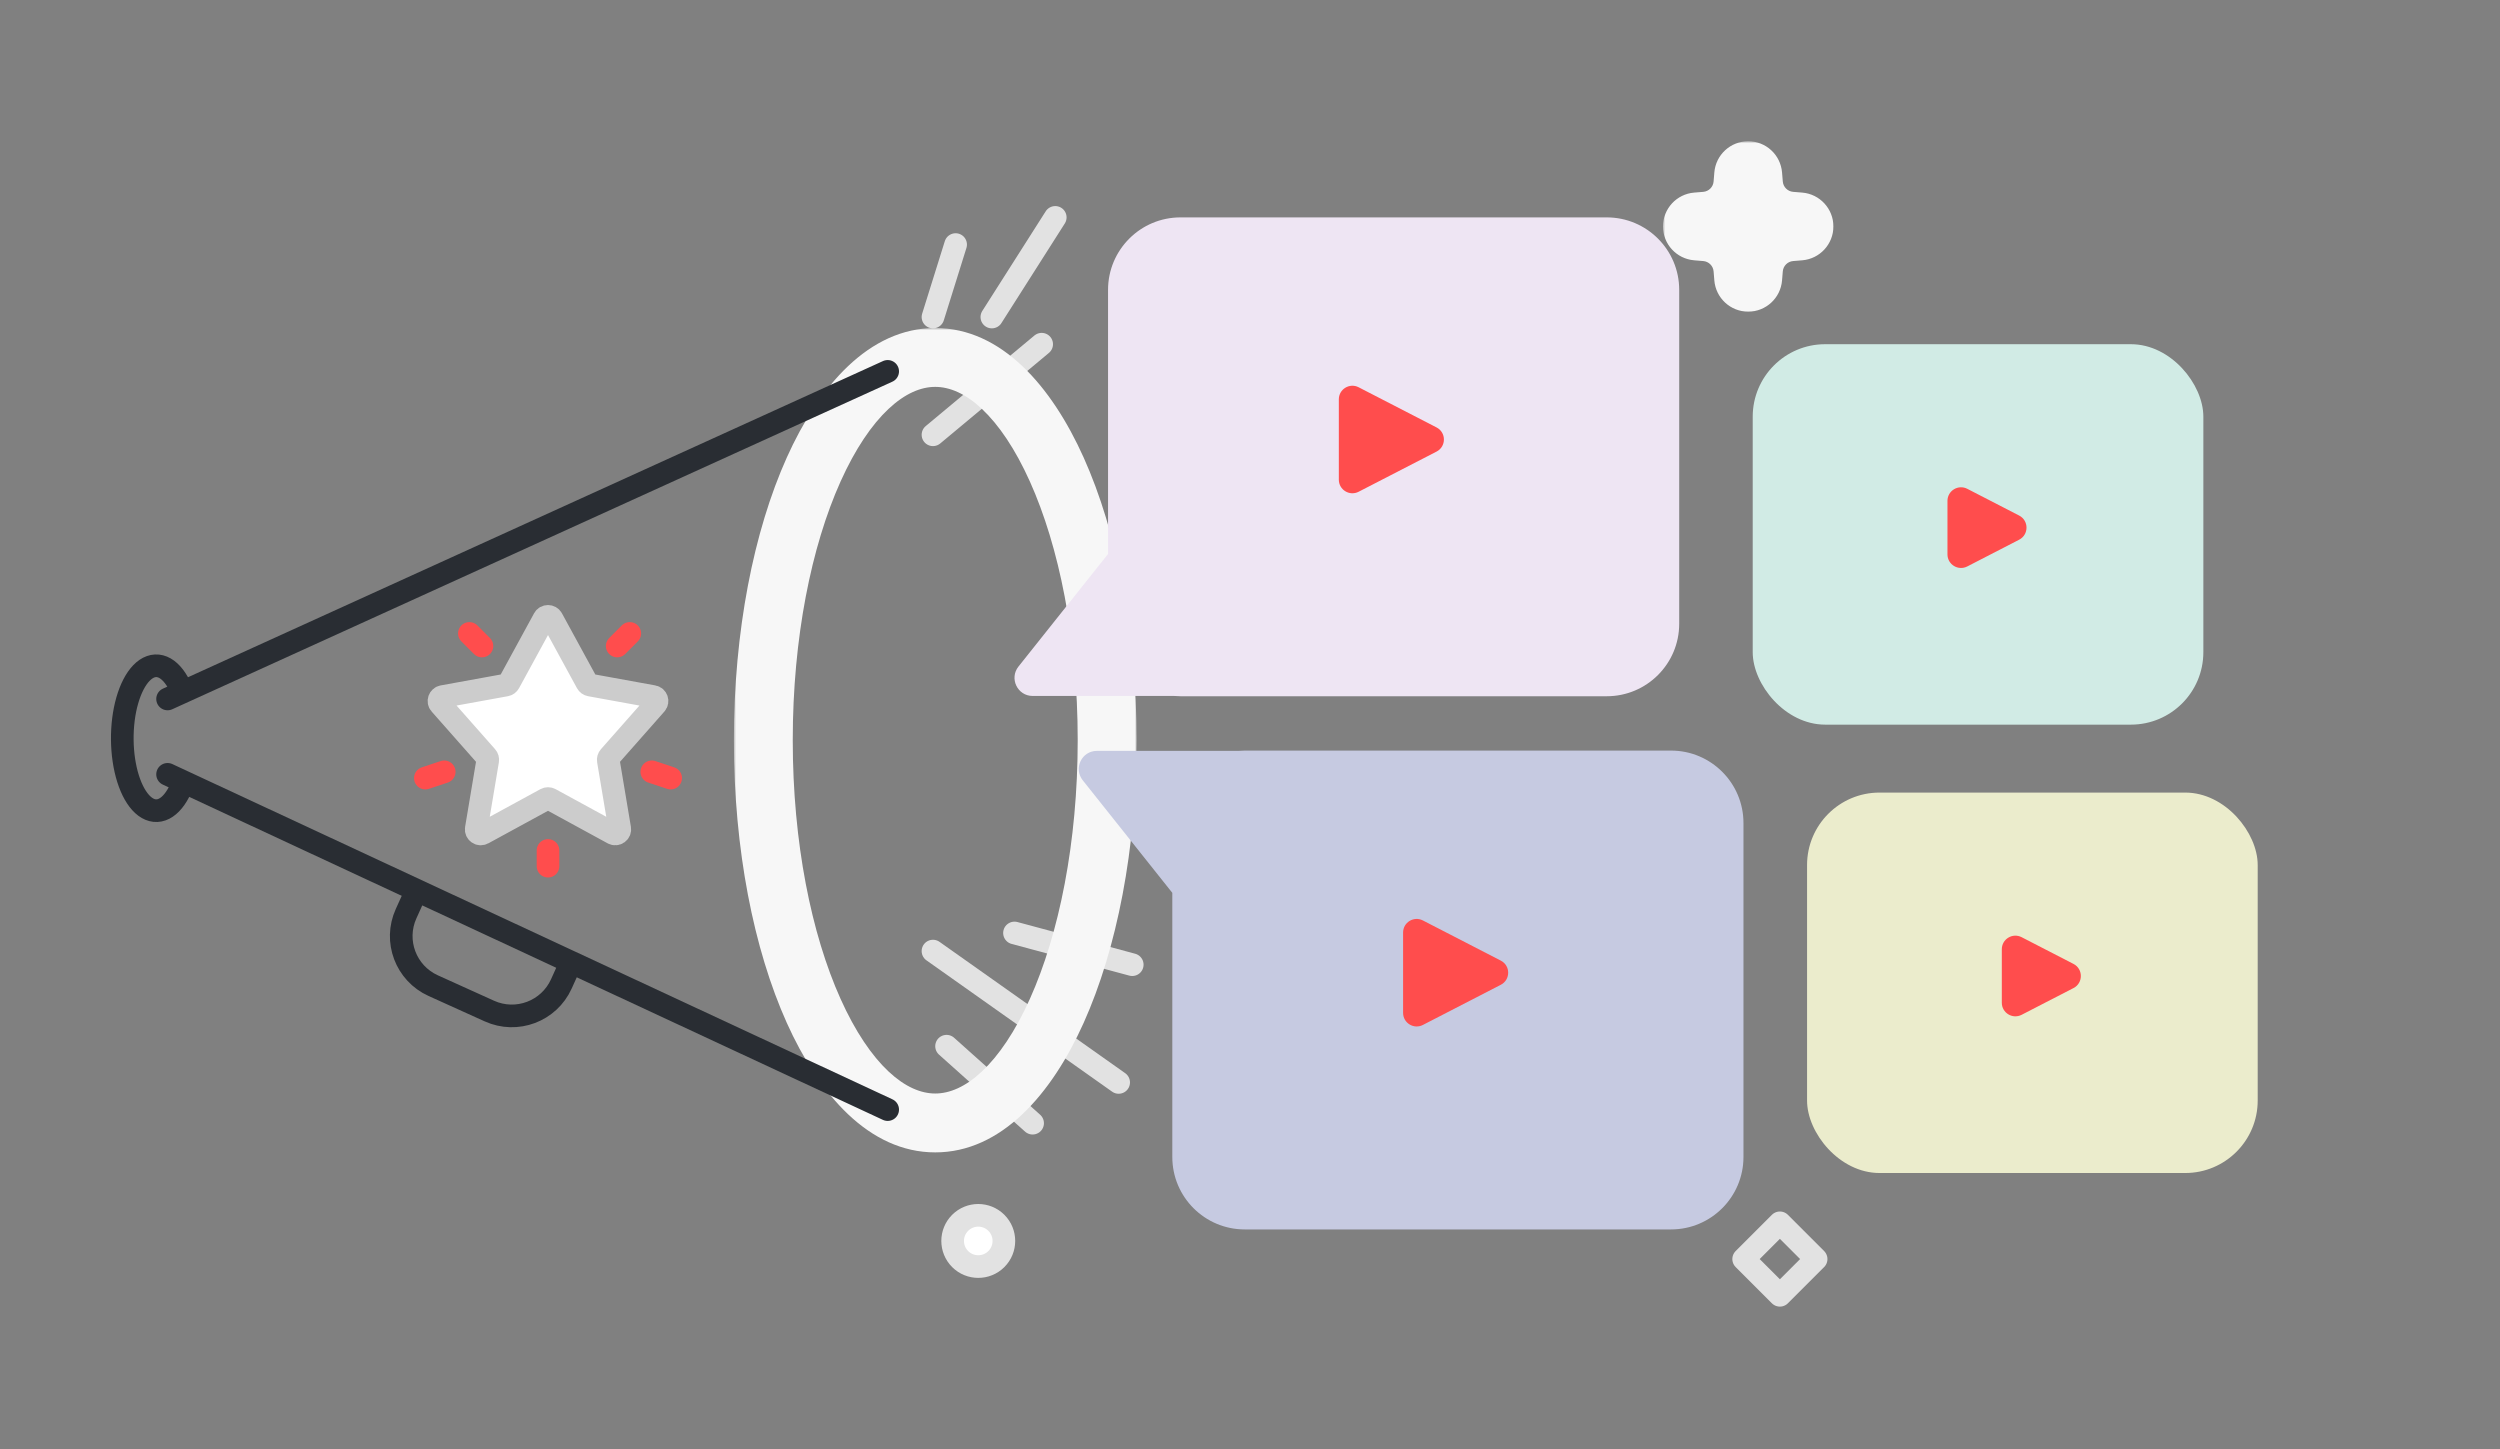 <svg width="552" height="320" viewBox="0 0 552 320" fill="none" xmlns="http://www.w3.org/2000/svg">
<rect x="0" y="0" width="552" height="320" fill="#808080" stroke="none"/>
<path d="M206 96L230 76" stroke="#E2E2E2" stroke-width="5" stroke-linecap="round" stroke-linejoin="round"/>
<path d="M206 70L211 54" stroke="#E2E2E2" stroke-width="5" stroke-linecap="round" stroke-linejoin="round"/>
<path d="M219 70L233 48" stroke="#E2E2E2" stroke-width="5" stroke-linecap="round" stroke-linejoin="round"/>
<path d="M224 206L250 213" stroke="#E2E2E2" stroke-width="5" stroke-linecap="round" stroke-linejoin="round"/>
<path d="M209 231L228 248" stroke="#E2E2E2" stroke-width="5" stroke-linecap="round" stroke-linejoin="round"/>
<path d="M206 210L247 239" stroke="#E2E2E2" stroke-width="5" stroke-linecap="round" stroke-linejoin="round"/>
<path d="M212 270C214.209 267.791 217.791 267.791 220 270V270C222.209 272.209 222.209 275.791 220 278V278C217.791 280.209 214.209 280.209 212 278V278C209.791 275.791 209.791 272.209 212 270V270Z" fill="white" stroke="#E2E2E2" stroke-width="5" stroke-linecap="round" stroke-linejoin="round"/>
<mask id="path-9-outside-1_3116_9357" maskUnits="userSpaceOnUse" x="367.188" y="31.186" width="38" height="38" fill="black">
<rect fill="white" x="367.188" y="31.186" width="38" height="38"/>
<path fill-rule="evenodd" clip-rule="evenodd" d="M386.001 36.187C387.303 36.187 388.387 37.185 388.493 38.482L388.657 40.482C388.957 44.141 391.861 47.045 395.519 47.345L397.519 47.509C398.816 47.615 399.815 48.699 399.815 50C399.815 51.302 398.816 52.386 397.519 52.492L395.519 52.656C391.861 52.956 388.957 55.859 388.657 59.518L388.493 61.518C388.387 62.815 387.303 63.814 386.001 63.814C384.7 63.814 383.616 62.815 383.51 61.518L383.346 59.518C383.046 55.859 380.142 52.956 376.483 52.656L374.483 52.492C373.186 52.386 372.187 51.302 372.187 50C372.188 48.699 373.186 47.615 374.483 47.509L376.483 47.345C380.142 47.045 383.046 44.141 383.346 40.482L383.51 38.482C383.616 37.185 384.7 36.187 386.001 36.187ZM386.001 47.194C385.221 48.272 384.273 49.22 383.195 50C384.273 50.781 385.221 51.729 386.001 52.807C386.782 51.729 387.73 50.781 388.808 50C387.73 49.22 386.782 48.272 386.001 47.194Z"/>
</mask>
<path fill-rule="evenodd" clip-rule="evenodd" d="M386.001 36.187C387.303 36.187 388.387 37.185 388.493 38.482L388.657 40.482C388.957 44.141 391.861 47.045 395.519 47.345L397.519 47.509C398.816 47.615 399.815 48.699 399.815 50C399.815 51.302 398.816 52.386 397.519 52.492L395.519 52.656C391.861 52.956 388.957 55.859 388.657 59.518L388.493 61.518C388.387 62.815 387.303 63.814 386.001 63.814C384.7 63.814 383.616 62.815 383.51 61.518L383.346 59.518C383.046 55.859 380.142 52.956 376.483 52.656L374.483 52.492C373.186 52.386 372.187 51.302 372.187 50C372.188 48.699 373.186 47.615 374.483 47.509L376.483 47.345C380.142 47.045 383.046 44.141 383.346 40.482L383.51 38.482C383.616 37.185 384.7 36.187 386.001 36.187ZM386.001 47.194C385.221 48.272 384.273 49.22 383.195 50C384.273 50.781 385.221 51.729 386.001 52.807C386.782 51.729 387.73 50.781 388.808 50C387.73 49.22 386.782 48.272 386.001 47.194Z" fill="#E2E2E2"/>
<path d="M388.493 38.482L393.476 38.074V38.074L388.493 38.482ZM386.001 36.187V31.186V36.187ZM388.657 40.482L393.64 40.074L388.657 40.482ZM395.519 47.345L395.111 52.328H395.111L395.519 47.345ZM397.519 47.509L397.927 42.525L397.519 47.509ZM399.815 50H404.815V50L399.815 50ZM397.519 52.492L397.927 57.475L397.927 57.475L397.519 52.492ZM395.519 52.656L395.111 47.672V47.672L395.519 52.656ZM388.657 59.518L383.673 59.11L388.657 59.518ZM388.493 61.518L393.476 61.926V61.926L388.493 61.518ZM383.51 61.518L378.526 61.926V61.926L383.51 61.518ZM383.346 59.518L378.362 59.926H378.362L383.346 59.518ZM376.483 52.656L376.892 47.672L376.892 47.672L376.483 52.656ZM374.483 52.492L374.075 57.475L374.075 57.475L374.483 52.492ZM372.188 50L367.188 50V50H372.188ZM374.483 47.509L374.892 52.492H374.892L374.483 47.509ZM376.483 47.345L376.892 52.328H376.892L376.483 47.345ZM383.346 40.482L378.362 40.074V40.074L383.346 40.482ZM383.51 38.482L378.526 38.074L383.51 38.482ZM383.195 50L380.263 45.95C378.964 46.89 378.195 48.396 378.195 50C378.195 51.604 378.964 53.111 380.263 54.051L383.195 50ZM386.001 47.194L390.052 44.262C389.111 42.963 387.605 42.194 386.001 42.194C384.397 42.194 382.891 42.963 381.951 44.262L386.001 47.194ZM386.001 52.807L381.951 55.738C382.891 57.038 384.397 57.807 386.001 57.807C387.605 57.807 389.111 57.038 390.052 55.738L386.001 52.807ZM388.808 50L391.739 54.051C393.039 53.111 393.808 51.604 393.808 50C393.808 48.396 393.039 46.89 391.739 45.95L388.808 50ZM393.476 38.074C393.157 34.182 389.906 31.186 386.001 31.186V41.187C384.7 41.187 383.616 40.188 383.51 38.891L393.476 38.074ZM393.64 40.074L393.476 38.074L383.51 38.891L383.673 40.891L393.64 40.074ZM395.928 42.361C394.708 42.261 393.74 41.294 393.64 40.074L383.673 40.891C384.173 46.988 389.013 51.828 395.111 52.328L395.928 42.361ZM397.927 42.525L395.928 42.361L395.111 52.328L397.111 52.492L397.927 42.525ZM404.815 50C404.815 46.096 401.819 42.844 397.927 42.525L397.111 52.492C395.814 52.386 394.815 51.302 394.815 50L404.815 50ZM397.927 57.475C401.819 57.156 404.815 53.905 404.815 50H394.815C394.815 48.699 395.814 47.615 397.111 47.509L397.927 57.475ZM395.928 57.639L397.927 57.475L397.111 47.509L395.111 47.672L395.928 57.639ZM393.64 59.926C393.74 58.707 394.708 57.739 395.928 57.639L395.111 47.672C389.013 48.172 384.173 53.012 383.673 59.11L393.64 59.926ZM393.476 61.926L393.64 59.926L383.673 59.11L383.51 61.11L393.476 61.926ZM386.001 68.814C389.906 68.814 393.157 65.818 393.476 61.926L383.51 61.11C383.616 59.813 384.7 58.814 386.001 58.814V68.814ZM378.526 61.926C378.845 65.818 382.097 68.814 386.001 68.814V58.814C387.303 58.814 388.387 59.813 388.493 61.11L378.526 61.926ZM378.362 59.926L378.526 61.926L388.493 61.11L388.329 59.11L378.362 59.926ZM376.075 57.639C377.294 57.739 378.262 58.707 378.362 59.926L388.329 59.11C387.829 53.012 382.989 48.172 376.892 47.672L376.075 57.639ZM374.075 57.475L376.075 57.639L376.892 47.672L374.892 47.509L374.075 57.475ZM367.188 50C367.188 53.905 370.183 57.156 374.075 57.475L374.892 47.509C376.189 47.615 377.188 48.699 377.188 50H367.188ZM374.075 42.525C370.183 42.844 367.188 46.096 367.188 50L377.188 50C377.188 51.302 376.189 52.386 374.892 52.492L374.075 42.525ZM376.075 42.361L374.075 42.525L374.892 52.492L376.892 52.328L376.075 42.361ZM378.362 40.074C378.262 41.294 377.294 42.261 376.075 42.361L376.892 52.328C382.989 51.828 387.829 46.988 388.329 40.891L378.362 40.074ZM378.526 38.074L378.362 40.074L388.329 40.891L388.493 38.891L378.526 38.074ZM386.001 31.186C382.097 31.186 378.845 34.182 378.526 38.074L388.493 38.891C388.387 40.188 387.303 41.187 386.001 41.187V31.186ZM386.126 54.051C387.634 52.959 388.96 51.633 390.052 50.125L381.951 44.262C381.482 44.91 380.911 45.481 380.263 45.95L386.126 54.051ZM390.052 49.876C388.96 48.367 387.634 47.041 386.126 45.95L380.263 54.051C380.911 54.52 381.482 55.09 381.951 55.738L390.052 49.876ZM385.876 45.95C384.368 47.041 383.042 48.367 381.951 49.876L390.052 55.738C390.521 55.09 391.091 54.52 391.739 54.051L385.876 45.95ZM381.951 50.125C383.042 51.633 384.368 52.959 385.876 54.051L391.739 45.95C391.091 45.481 390.521 44.91 390.052 44.262L381.951 50.125Z" fill="#F7F7F7" mask="url(#path-9-outside-1_3116_9357)"/>
<path d="M393 270L401 278L393 286L385 278L393 270Z" stroke="#E2E2E2" stroke-width="5" stroke-linecap="round" stroke-linejoin="round"/>
<rect x="387" y="76" width="99.5" height="84" rx="16" fill="#D1EBE5"/>
<path d="M445.827 113.833C447.994 114.951 447.994 118.049 445.827 119.167L434.375 125.07C432.378 126.1 430 124.65 430 122.404L430 110.596C430 108.35 432.378 106.9 434.375 107.93L445.827 113.833Z" fill="#FF4D4D"/>
<rect x="399" y="175" width="99.5" height="84" rx="16" fill="#EBECCC"/>
<path d="M457.827 212.833C459.994 213.951 459.994 217.049 457.827 218.167L446.375 224.07C444.378 225.1 442 223.65 442 221.404L442 209.596C442 207.35 444.378 205.9 446.375 206.93L457.827 212.833Z" fill="#FF4D4D"/>
<mask id="path-16-outside-2_3116_9357" maskUnits="userSpaceOnUse" x="162.039" y="72.423" width="89" height="183" fill="black">
<rect fill="white" x="162.039" y="72.423" width="89" height="183"/>
<path fill-rule="evenodd" clip-rule="evenodd" d="M181.937 104.7C175.244 119.603 171.039 140.367 171.039 163.435C171.039 186.503 175.244 207.266 181.937 222.169C188.737 237.309 197.615 245.447 206.498 245.447C215.381 245.447 224.258 237.309 231.058 222.169C237.752 207.266 241.957 186.503 241.957 163.435C241.957 140.367 237.752 119.603 231.058 104.7C224.258 89.561 215.381 81.423 206.498 81.423C197.615 81.423 188.737 89.561 181.937 104.7ZM177.376 102.652C184.315 87.204 194.417 76.423 206.498 76.423C218.579 76.423 228.681 87.204 235.619 102.652C242.664 118.336 246.957 139.828 246.957 163.435C246.957 187.041 242.664 208.534 235.619 224.218C228.681 239.666 218.579 250.447 206.498 250.447C194.417 250.447 184.315 239.666 177.376 224.218C170.332 208.534 166.039 187.041 166.039 163.435C166.039 139.828 170.332 118.336 177.376 102.652Z"/>
</mask>
<path fill-rule="evenodd" clip-rule="evenodd" d="M181.937 104.7C175.244 119.603 171.039 140.367 171.039 163.435C171.039 186.503 175.244 207.266 181.937 222.169C188.737 237.309 197.615 245.447 206.498 245.447C215.381 245.447 224.258 237.309 231.058 222.169C237.752 207.266 241.957 186.503 241.957 163.435C241.957 140.367 237.752 119.603 231.058 104.7C224.258 89.561 215.381 81.423 206.498 81.423C197.615 81.423 188.737 89.561 181.937 104.7ZM177.376 102.652C184.315 87.204 194.417 76.423 206.498 76.423C218.579 76.423 228.681 87.204 235.619 102.652C242.664 118.336 246.957 139.828 246.957 163.435C246.957 187.041 242.664 208.534 235.619 224.218C228.681 239.666 218.579 250.447 206.498 250.447C194.417 250.447 184.315 239.666 177.376 224.218C170.332 208.534 166.039 187.041 166.039 163.435C166.039 139.828 170.332 118.336 177.376 102.652Z" fill="#292D33"/>
<path d="M181.937 104.7L178.289 103.061L178.289 103.061L181.937 104.7ZM181.937 222.169L178.289 223.808L178.289 223.808L181.937 222.169ZM231.058 222.169L234.707 223.808L234.707 223.808L231.058 222.169ZM231.058 104.7L234.707 103.061L234.707 103.061L231.058 104.7ZM177.376 102.652L181.025 104.29L181.025 104.29L177.376 102.652ZM235.619 102.652L239.268 101.013L239.268 101.013L235.619 102.652ZM235.619 224.218L231.97 222.579L231.97 222.579L235.619 224.218ZM177.376 224.218L181.025 222.579L181.025 222.579L177.376 224.218ZM175.039 163.435C175.039 140.797 179.173 120.617 185.586 106.339L178.289 103.061C171.314 118.589 167.039 139.936 167.039 163.435H175.039ZM185.586 220.531C179.173 206.253 175.039 186.072 175.039 163.435H167.039C167.039 186.934 171.314 208.28 178.289 223.808L185.586 220.531ZM206.498 241.447C203.35 241.447 199.842 240.015 196.175 236.57C192.495 233.113 188.846 227.788 185.586 220.531L178.289 223.808C181.829 231.691 186.018 238.004 190.698 242.401C195.39 246.809 200.763 249.447 206.498 249.447V241.447ZM227.409 220.531C224.15 227.788 220.5 233.113 216.82 236.57C213.153 240.015 209.646 241.447 206.498 241.447V249.447C212.233 249.447 217.606 246.809 222.298 242.401C226.977 238.004 231.167 231.691 234.707 223.808L227.409 220.531ZM237.957 163.435C237.957 186.072 233.822 206.253 227.409 220.531L234.707 223.808C241.681 208.28 245.957 186.934 245.957 163.435H237.957ZM227.409 106.339C233.822 120.617 237.957 140.797 237.957 163.435H245.957C245.957 139.936 241.681 118.589 234.707 103.061L227.409 106.339ZM206.498 85.423C209.646 85.423 213.153 86.854 216.82 90.299C220.5 93.757 224.15 99.082 227.409 106.339L234.707 103.061C231.167 95.179 226.977 88.865 222.298 84.469C217.606 80.06 212.233 77.423 206.498 77.423V85.423ZM185.586 106.339C188.846 99.082 192.495 93.757 196.175 90.299C199.842 86.854 203.35 85.423 206.498 85.423V77.423C200.763 77.423 195.39 80.06 190.698 84.469C186.018 88.865 181.829 95.179 178.289 103.061L185.586 106.339ZM206.498 72.423C191.854 72.423 180.774 85.325 173.728 101.013L181.025 104.29C187.856 89.082 196.98 80.423 206.498 80.423V72.423ZM239.268 101.013C232.222 85.325 221.142 72.423 206.498 72.423V80.423C216.016 80.423 225.14 89.082 231.97 104.29L239.268 101.013ZM250.957 163.435C250.957 139.397 246.594 117.322 239.268 101.013L231.97 104.29C238.734 119.35 242.957 140.259 242.957 163.435H250.957ZM239.268 225.857C246.594 209.547 250.957 187.472 250.957 163.435H242.957C242.957 186.611 238.734 207.52 231.97 222.579L239.268 225.857ZM206.498 254.447C221.142 254.447 232.222 241.545 239.268 225.857L231.97 222.579C225.14 237.787 216.016 246.447 206.498 246.447V254.447ZM173.728 225.857C180.774 241.545 191.854 254.447 206.498 254.447V246.447C196.98 246.447 187.856 237.787 181.025 222.579L173.728 225.857ZM162.039 163.435C162.039 187.472 166.402 209.547 173.728 225.857L181.025 222.579C174.261 207.52 170.039 186.611 170.039 163.435H162.039ZM173.728 101.013C166.402 117.322 162.039 139.397 162.039 163.435H170.039C170.039 140.259 174.261 119.35 181.025 104.29L173.728 101.013Z" fill="#F7F7F7" mask="url(#path-16-outside-2_3116_9357)"/>
<path d="M39.522 174.885C38.455 176.936 37.134 178.291 35.717 178.788C34.3 179.285 32.846 178.904 31.527 177.69C30.209 176.475 29.081 174.479 28.279 171.938C27.477 169.397 27.034 166.417 27.002 163.354C26.97 160.291 27.351 157.273 28.1 154.659C28.849 152.044 29.933 149.943 31.225 148.606C32.517 147.268 33.962 146.75 35.388 147.113C36.814 147.475 38.161 148.704 39.27 150.653" stroke="#292D33" stroke-width="5" stroke-linecap="round"/>
<path d="M37 154.329L196 82M196 245L37 170.973" stroke="#292D33" stroke-width="5" stroke-linecap="round"/>
<path d="M91.71 197.219L89.661 201.748C86.929 207.787 89.61 214.896 95.648 217.628L108.063 223.244C114.101 225.975 121.21 223.294 123.942 217.256L125.991 212.726" stroke="#292D33" stroke-width="5" stroke-linecap="round"/>
<path fill-rule="evenodd" clip-rule="evenodd" d="M274.846 271.459C266.01 271.459 258.846 264.296 258.846 255.459V197.14L239.065 172.283C236.98 169.663 238.846 165.793 242.195 165.793H273.412C273.885 165.751 274.363 165.729 274.846 165.729H368.958C377.794 165.729 384.958 172.893 384.958 181.729V255.459C384.958 264.296 377.794 271.459 368.958 271.459H274.846Z" fill="#C6CAE1"/>
<path d="M331.38 212.106C333.547 213.223 333.547 216.322 331.38 217.439L314.176 226.308C312.18 227.337 309.802 225.887 309.802 223.641L309.802 205.905C309.802 203.658 312.18 202.209 314.176 203.238L331.38 212.106Z" fill="#FF4D4D"/>
<path fill-rule="evenodd" clip-rule="evenodd" d="M260.657 48C251.82 48 244.657 55.163 244.657 64V122.321L224.878 147.175C222.792 149.796 224.658 153.666 228.007 153.666H259.223C259.695 153.708 260.174 153.73 260.657 153.73H354.768C363.605 153.73 370.768 146.566 370.768 137.73V64C370.768 55.163 363.605 48 354.768 48H260.657Z" fill="#EEE5F3"/>
<path d="M317.19 94.377C319.358 95.494 319.358 98.593 317.19 99.71L299.987 108.578C297.99 109.607 295.612 108.158 295.612 105.911L295.612 88.175C295.612 85.929 297.99 84.479 299.987 85.508L317.19 94.377Z" fill="#FF4D4D"/>
<path d="M111.706 151.262L97.744 153.801C96.978 153.94 96.658 154.863 97.173 155.446L107.449 167.088C107.649 167.314 107.736 167.617 107.686 167.915L105.163 182.972C105.025 183.795 105.896 184.415 106.628 184.016L120.521 176.438C120.82 176.275 121.18 176.275 121.479 176.438L135.372 184.016C136.104 184.415 136.975 183.795 136.837 182.972L134.314 167.915C134.264 167.617 134.351 167.314 134.551 167.088L144.827 155.446C145.342 154.863 145.022 153.94 144.256 153.801L130.294 151.262C129.996 151.208 129.739 151.022 129.595 150.757L121.878 136.609C121.499 135.915 120.501 135.915 120.122 136.609L112.405 150.757C112.261 151.022 112.004 151.208 111.706 151.262Z" fill="white" stroke="#CCCCCC" stroke-width="5" stroke-linecap="round" stroke-linejoin="round"/>
<path d="M106.416 142.639L103.639 139.861" stroke="#FF4D4D" stroke-width="5" stroke-linecap="round" stroke-linejoin="round"/>
<path d="M139.055 139.861L136.277 142.639" stroke="#FF4D4D" stroke-width="5" stroke-linecap="round" stroke-linejoin="round"/>
<path d="M93.917 171.805L98.084 170.417" stroke="#FF4D4D" stroke-width="5" stroke-linecap="round" stroke-linejoin="round"/>
<path d="M148.083 171.805L143.916 170.417" stroke="#FF4D4D" stroke-width="5" stroke-linecap="round" stroke-linejoin="round"/>
<path d="M121 187.778V191.25" stroke="#FF4D4D" stroke-width="5" stroke-linecap="round" stroke-linejoin="round"/>
</svg>
